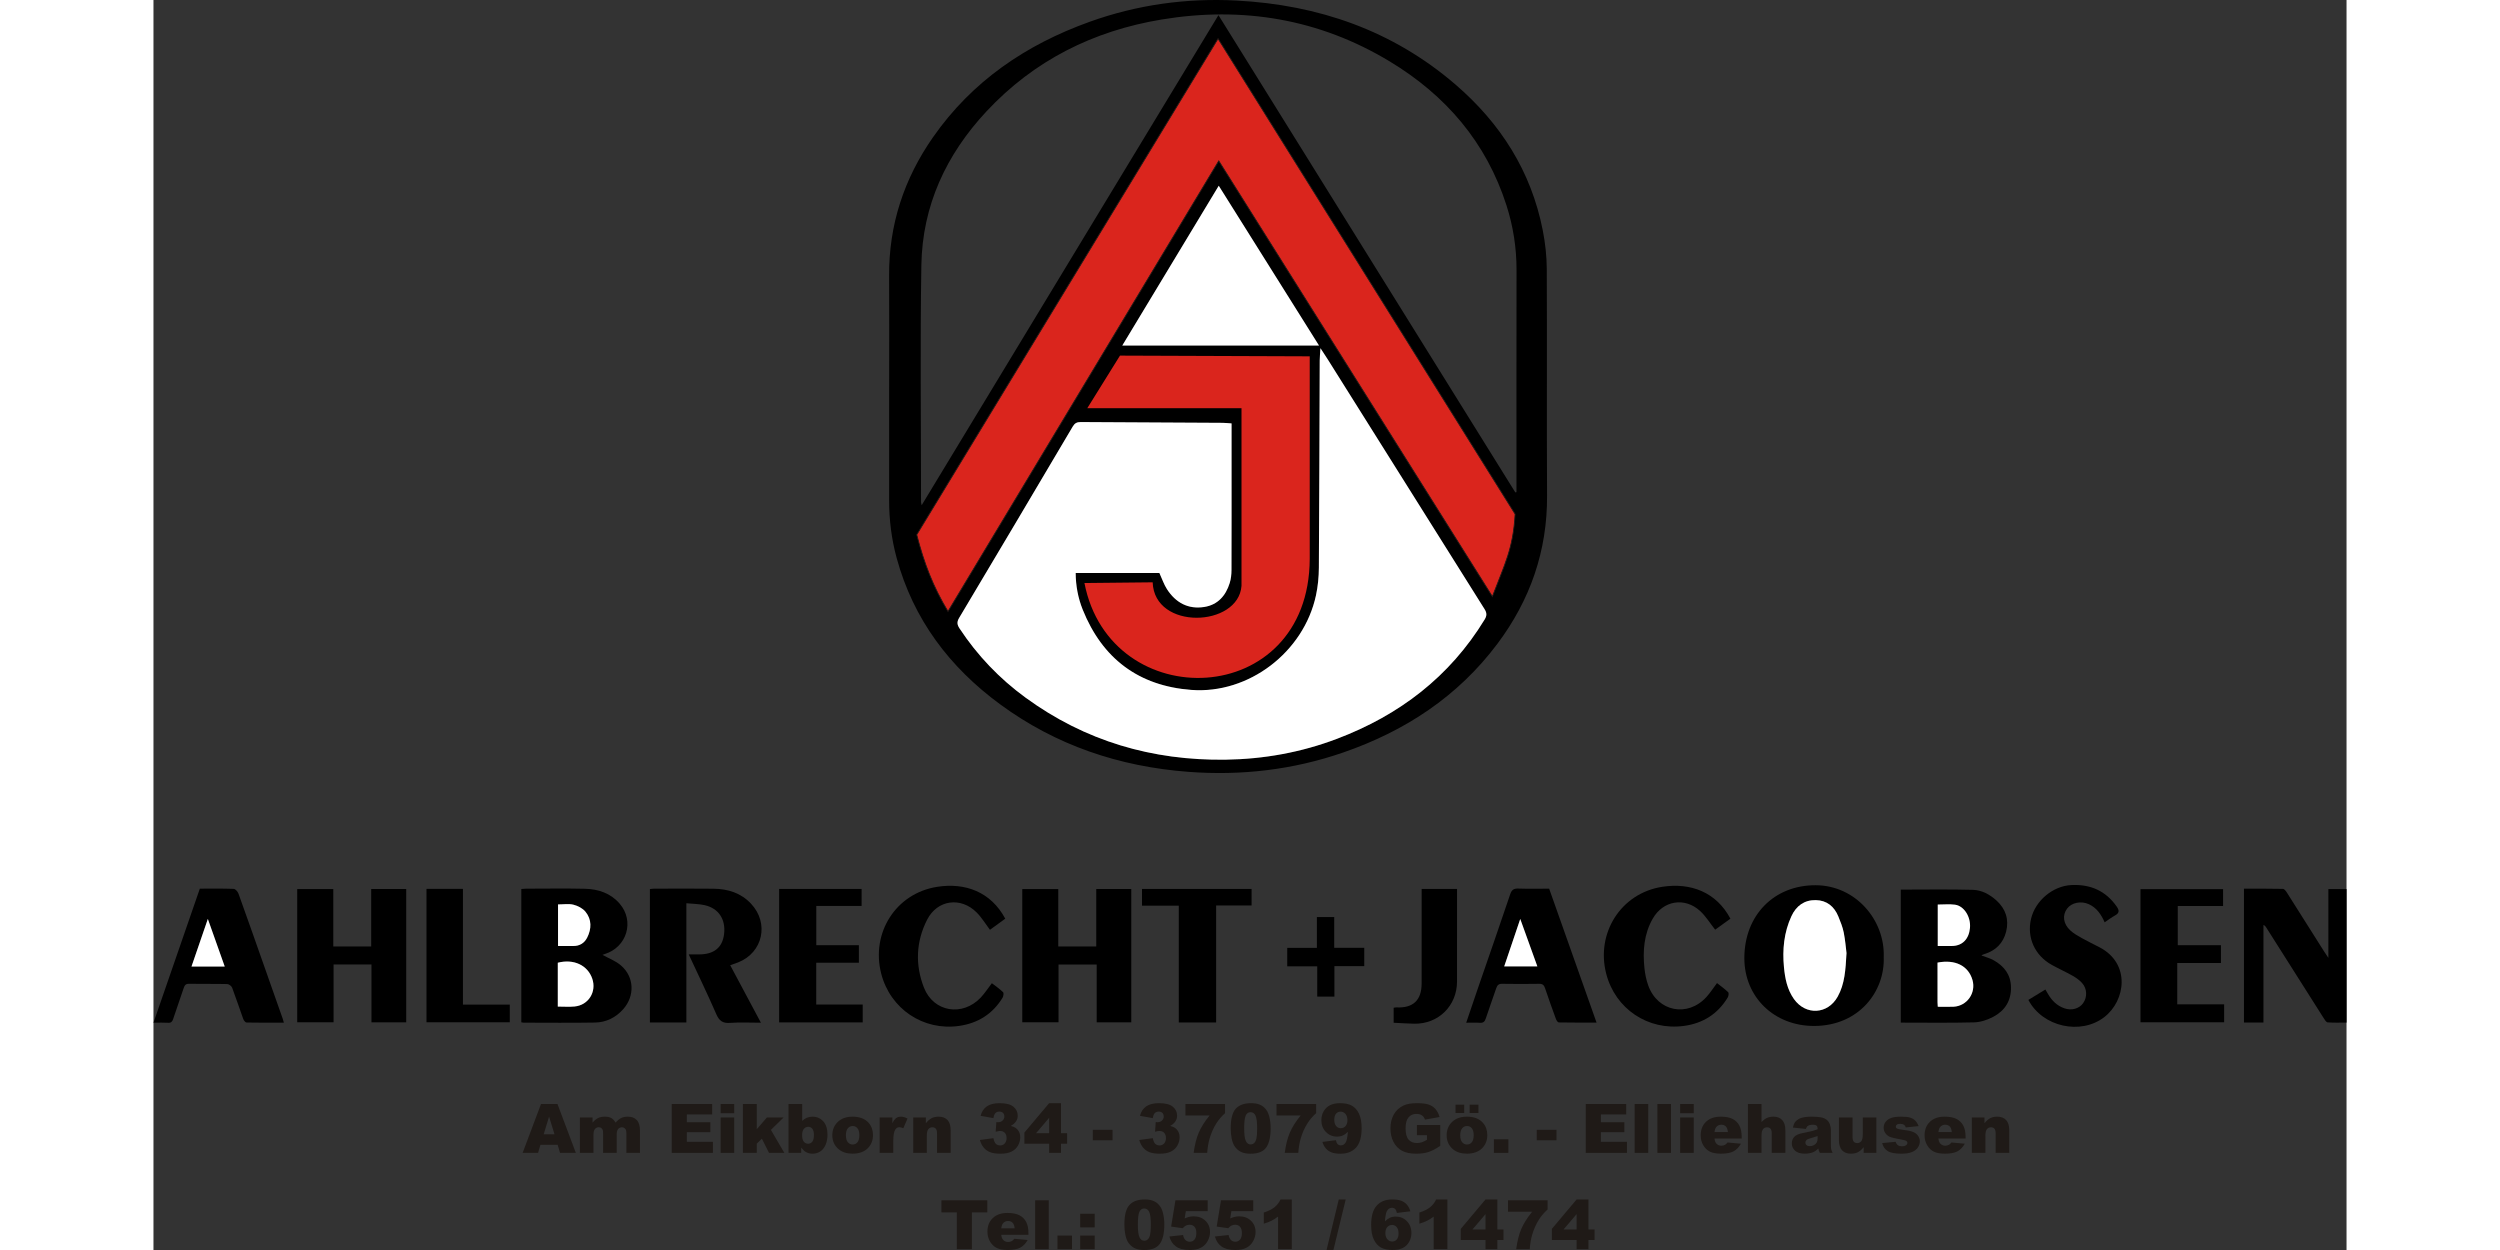 <?xml version="1.0" encoding="UTF-8"?>
<!DOCTYPE svg PUBLIC "-//W3C//DTD SVG 1.1//EN" "http://www.w3.org/Graphics/SVG/1.1/DTD/svg11.dtd">
<!-- Creator: CorelDRAW -->
<svg xmlns="http://www.w3.org/2000/svg" xml:space="preserve" width="290px" height="145px" style="shape-rendering:geometricPrecision; text-rendering:geometricPrecision; image-rendering:optimizeQuality; fill-rule:evenodd; clip-rule:evenodd"
viewBox="0 0 282.664 161.113"
 xmlns:xlink="http://www.w3.org/1999/xlink">
 <rect x="0" y="0" width="282.664" height="161.113" fill="#333333" stroke="none"/>
 <defs>
  <style type="text/css">
   <![CDATA[
    .str0 {stroke:#1F1A17;stroke-width:0.11}
    .fil2 {fill:#DA251D}
    .fil0 {fill:black}
    .fil1 {fill:white}
    .fil3 {fill:#1F1A17;fill-rule:nonzero}
   ]]>
  </style>
 </defs>
 <g id="Ebene_x0020_1">
  <path class="fil0" d="M94.823 49.829c-0,-4.763 0.022,-9.527 -0.006,-14.29 -0.038,-6.566 1.923,-12.5 5.658,-17.851 5.045,-7.23 11.983,-11.935 20.193,-14.881 6.121,-2.197 12.46,-3.077 18.935,-2.736 10.545,0.554 20.095,3.846 28.188,10.802 5.832,5.013 9.79,11.209 11.279,18.832 0.317,1.626 0.505,3.303 0.513,4.958 0.047,9.745 -0.016,19.489 0.037,29.234 0.039,7.104 -2.17,13.433 -6.392,19.069 -5.102,6.812 -11.909,11.266 -19.883,14.023 -6.477,2.239 -13.146,3.01 -19.972,2.492 -8.885,-0.675 -17.044,-3.408 -24.255,-8.708 -6.522,-4.793 -11.175,-10.949 -13.327,-18.847 -0.663,-2.434 -0.974,-4.918 -0.971,-7.443 0.006,-4.884 0.002,-9.769 0.002,-14.653zm80.704 13.635l0 0c0.051,-0.009 0.101,-0.018 0.151,-0.028 0,-0.258 0,-0.517 0,-0.775 0,-9.286 -0.011,-18.571 0.007,-27.857 0.005,-2.851 -0.428,-5.626 -1.294,-8.331 -2.605,-8.131 -7.829,-14.195 -15.04,-18.55 -9.088,-5.489 -18.965,-7.135 -29.393,-5.411 -8.817,1.458 -16.462,5.273 -22.597,11.849 -5.195,5.567 -8.262,12.154 -8.387,19.817 -0.166,10.178 -0.043,20.36 -0.042,30.54 0,0.081 0.031,0.162 0.08,0.401 12.79,-21.12 25.496,-42.102 38.253,-63.167 12.806,20.589 25.534,41.05 38.262,61.512zm-36.572 -8.892l0 0c-0.442,-0.029 -0.802,-0.071 -1.162,-0.073 -6.092,-0.034 -12.184,-0.058 -18.276,-0.102 -0.491,-0.003 -0.773,0.141 -1.032,0.58 -4.864,8.23 -9.741,16.453 -14.641,24.662 -0.314,0.527 -0.266,0.876 0.049,1.355 2.301,3.49 5.146,6.464 8.513,8.923 7.68,5.607 16.328,8.13 25.796,7.995 4.942,-0.07 9.736,-0.941 14.358,-2.695 8.018,-3.041 14.506,-7.981 19.017,-15.372 0.309,-0.506 0.285,-0.86 -0.023,-1.351 -6.726,-10.689 -13.434,-21.39 -20.147,-32.087 -0.288,-0.459 -0.588,-0.91 -0.994,-1.534 -0.041,0.664 -0.092,1.115 -0.094,1.566 -0.035,8.921 -0.051,17.843 -0.11,26.764 -0.008,1.174 -0.123,2.369 -0.369,3.515 -1.569,7.336 -8.678,12.768 -16.075,12.205 -6.791,-0.517 -11.459,-4.037 -13.996,-10.349 -0.611,-1.521 -0.899,-3.126 -0.905,-4.718 3.676,0 7.295,0 10.791,0 0.361,0.786 0.59,1.486 0.977,2.084 1.117,1.727 2.713,2.618 4.794,2.294 1.755,-0.274 2.787,-1.455 3.293,-3.096 0.16,-0.521 0.224,-1.09 0.226,-1.637 0.017,-4.739 0.01,-9.479 0.01,-14.219 0,-1.545 0,-3.09 0,-4.709zm-1.651 -30.631l0 0c-4.168,6.903 -8.286,13.724 -12.431,20.59 8.495,0 16.864,0 25.349,0 -4.326,-6.896 -8.595,-13.699 -12.918,-20.59z"/>
  <path class="fil0" d="M225.209 114.662c3.132,0 6.218,-0.055 9.301,0.029 1.14,0.031 2.18,0.597 3.043,1.383 1.192,1.086 1.625,2.447 1.238,4.001 -0.372,1.493 -1.353,2.466 -2.841,2.907 -0.091,0.027 -0.179,0.067 -0.266,0.105 -0.02,0.008 -0.032,0.034 -0.063,0.07 0.528,0.201 1.083,0.34 1.563,0.61 1.343,0.754 2.2,1.84 2.232,3.466 0.035,1.757 -0.787,3.031 -2.276,3.819 -0.746,0.395 -1.635,0.697 -2.468,0.72 -3.135,0.083 -6.274,0.033 -9.462,0.033 0,-5.748 0,-11.459 0,-17.142zm4.77 15.1l0 0c0.736,0 1.389,0.028 2.038,-0.005 1.732,-0.088 2.915,-1.773 2.436,-3.441 -0.526,-1.832 -2.218,-2.689 -4.506,-2.246 0,1.7 -0,3.41 0.001,5.121 0,0.164 0.017,0.328 0.031,0.571zm-0.002 -7.834l0 0c0.658,0 1.234,0.002 1.81,-0 1.339,-0.005 2.207,-0.866 2.343,-2.32 0.131,-1.407 -0.748,-2.843 -1.929,-3.001 -0.724,-0.096 -1.471,-0.018 -2.224,-0.018 0,1.8 0,3.526 0,5.339z"/>
  <path class="fil0" d="M57.876 123.075c0.773,0.432 1.699,0.772 2.396,1.376 1.714,1.485 1.782,3.93 0.271,5.626 -0.964,1.082 -2.197,1.695 -3.625,1.72 -3.067,0.054 -6.136,0.017 -9.204,0.015 -0.091,0 -0.182,-0.028 -0.303,-0.049 0,-5.719 0,-11.413 0,-17.181 0.197,-0.014 0.403,-0.04 0.609,-0.041 2.536,-0.003 5.074,-0.045 7.609,0.013 1.715,0.039 3.301,0.578 4.455,1.914 1.96,2.267 0.927,5.643 -1.943,6.503 -0.134,0.04 -0.262,0.102 -0.265,0.104zm-5.763 6.663l0 0c0.779,0 1.48,0.056 2.168,-0.011 1.787,-0.173 2.856,-1.894 2.272,-3.591 -0.599,-1.74 -2.405,-2.578 -4.441,-2.049 0,1.844 0,3.693 0,5.651zm0.031 -13.165l0 0c0,1.835 0,3.577 0,5.355 0.69,0 1.316,-0.009 1.942,0.003 0.837,0.015 1.461,-0.376 1.819,-1.088 0.57,-1.135 0.597,-2.322 -0.223,-3.329 -0.359,-0.44 -0.987,-0.763 -1.551,-0.906 -0.611,-0.154 -1.291,-0.035 -1.986,-0.035z"/>
  <path class="fil0" d="M68.687 131.782c-1.636,0 -3.151,0 -4.702,0 0,-5.732 0,-11.429 0,-17.189 0.163,-0.016 0.345,-0.051 0.527,-0.051 2.562,-0.003 5.125,-0.029 7.688,0.006 1.843,0.025 3.512,0.533 4.828,1.94 2.347,2.509 1.527,6.282 -1.66,7.551 -0.309,0.123 -0.627,0.225 -1.033,0.37 1.309,2.45 2.596,4.861 3.956,7.408 -1.404,0 -2.698,-0.071 -3.979,0.023 -0.944,0.07 -1.394,-0.262 -1.767,-1.12 -1.106,-2.54 -2.315,-5.037 -3.556,-7.707 0.512,0 0.929,0.001 1.345,0 1.916,-0.002 3.002,-0.886 3.212,-2.613 0.231,-1.897 -0.697,-3.328 -2.505,-3.733 -0.735,-0.165 -1.507,-0.163 -2.355,-0.246 0,5.211 0,10.254 0,15.361z"/>
  <path class="fil0" d="M28.099 131.764c0,-2.492 0,-4.949 0,-7.454 -1.638,0 -3.222,0 -4.885,0 0,2.446 0,4.921 0,7.451 -1.584,0 -3.091,0 -4.686,0 0,-5.695 0,-11.405 0,-17.169 1.503,0 3.034,0 4.65,0 0,2.44 0,4.89 0,7.4 1.661,0 3.239,0 4.884,0 0,-2.459 0,-4.91 0,-7.407 1.528,0 2.991,0 4.514,0 0,5.703 0,11.415 0,17.18 -1.447,0 -2.908,0 -4.477,0z"/>
  <path class="fil0" d="M111.981 131.76c0,-5.722 0,-11.42 0,-17.17 1.532,0 3.042,0 4.639,0 0,2.436 0,4.886 0,7.399 1.663,0 3.241,0 4.896,0 0,-2.453 0,-4.906 0,-7.404 1.537,0 2.999,0 4.514,0 0,5.714 0,11.427 0,17.185 -1.476,0 -2.937,0 -4.459,0 0,-2.478 0,-4.935 0,-7.451 -1.66,0 -3.26,0 -4.917,0 0,2.468 0,4.925 0,7.44 -1.582,0 -3.109,0 -4.673,0z"/>
  <path class="fil0" d="M223.013 123.352c0.169,4.41 -3.164,8.861 -8.941,8.884 -5.179,0.021 -9.022,-3.719 -9.023,-8.739 -0.001,-5.513 3.81,-9.423 9.204,-9.4 5.12,0.021 8.928,4.47 8.761,9.255zm-4.797 -0.508l0 0c-0.084,-0.659 -0.16,-1.673 -0.36,-2.662 -0.142,-0.702 -0.418,-1.383 -0.691,-2.05 -0.53,-1.3 -1.494,-2.093 -2.921,-2.116 -1.478,-0.024 -2.522,0.755 -3.129,2.071 -0.966,2.092 -1.178,4.312 -0.962,6.58 0.138,1.45 0.416,2.87 1.283,4.094 1.526,2.154 4.367,1.993 5.644,-0.305 0.913,-1.641 1.012,-3.446 1.136,-5.611z"/>
  <path class="fil0" d="M271.957 131.793c-0.919,0 -1.687,0 -2.514,0 0,-5.728 0,-11.441 0,-17.249 1.667,0 3.351,-0.016 5.033,0.024 0.182,0.004 0.395,0.312 0.528,0.521 1.594,2.505 3.175,5.018 4.76,7.529 0.139,0.22 0.287,0.434 0.559,0.844 0,-3.081 0,-5.955 0,-8.874 0.833,0 1.566,0 2.341,0 0,5.716 0,11.412 0,17.212 -0.819,0 -1.63,0.034 -2.435,-0.026 -0.183,-0.014 -0.373,-0.331 -0.507,-0.542 -2.474,-3.891 -4.939,-7.788 -7.406,-11.683 -0.075,-0.119 -0.15,-0.237 -0.359,-0.336 0,4.169 0,8.339 0,12.58z"/>
  <path class="fil0" d="M16.806 131.814c-1.644,0 -3.232,0.012 -4.818,-0.021 -0.147,-0.003 -0.352,-0.278 -0.421,-0.467 -0.485,-1.336 -0.923,-2.689 -1.426,-4.017 -0.081,-0.214 -0.412,-0.468 -0.633,-0.473 -1.643,-0.04 -3.287,-0.005 -4.93,-0.034 -0.448,-0.008 -0.573,0.22 -0.689,0.567 -0.444,1.325 -0.913,2.641 -1.352,3.968 -0.112,0.34 -0.259,0.515 -0.654,0.489 -0.575,-0.038 -1.155,-0.01 -1.882,-0.01 2.007,-5.804 3.985,-11.521 5.975,-17.278 1.473,0 2.922,-0.026 4.367,0.029 0.217,0.008 0.521,0.361 0.614,0.616 1.193,3.308 2.354,6.628 3.524,9.945 0.729,2.068 1.46,4.136 2.187,6.204 0.046,0.13 0.077,0.266 0.138,0.482zm-7.622 -7.241l0 0c-0.73,-2.058 -1.419,-3.999 -2.175,-6.131 -0.738,2.151 -1.411,4.108 -2.106,6.131 1.454,0 2.797,0 4.281,0z"/>
  <path class="fil0" d="M179.89 114.539c2.029,5.733 4.052,11.449 6.109,17.262 -1.672,0 -3.275,0.01 -4.876,-0.02 -0.125,-0.002 -0.296,-0.272 -0.361,-0.449 -0.48,-1.311 -0.954,-2.625 -1.396,-3.949 -0.133,-0.4 -0.304,-0.586 -0.757,-0.579 -1.595,0.026 -3.19,0.027 -4.784,-0.001 -0.456,-0.008 -0.628,0.191 -0.758,0.578 -0.438,1.301 -0.916,2.589 -1.344,3.894 -0.135,0.41 -0.327,0.585 -0.771,0.553 -0.546,-0.039 -1.097,-0.009 -1.753,-0.009 0.536,-1.577 1.032,-3.054 1.539,-4.528 1.38,-4.008 2.781,-8.009 4.131,-12.027 0.199,-0.592 0.468,-0.757 1.059,-0.737 1.302,0.045 2.607,0.014 3.962,0.014zm-5.794 10.024l0 0c1.444,0 2.806,0 4.274,0 -0.731,-2.028 -1.433,-3.978 -2.205,-6.119 -0.727,2.15 -1.388,4.103 -2.069,6.119z"/>
  <path class="fil0" d="M241.657 128.878c0.738,-0.45 1.435,-0.876 2.192,-1.338 0.12,0.203 0.226,0.379 0.329,0.559 0.497,0.865 1.167,1.536 2.13,1.867 0.928,0.319 1.898,0.045 2.406,-0.667 0.553,-0.776 0.526,-1.872 -0.146,-2.61 -0.333,-0.366 -0.762,-0.669 -1.196,-0.915 -0.88,-0.498 -1.806,-0.914 -2.691,-1.404 -2.207,-1.22 -3.244,-3.541 -2.681,-5.937 0.553,-2.352 2.814,-4.238 5.189,-4.356 2.454,-0.122 4.429,0.728 5.856,2.776 0.345,0.496 0.351,0.833 -0.223,1.145 -0.459,0.249 -0.877,0.576 -1.333,0.88 -0.45,-1.013 -1.018,-1.862 -2.025,-2.328 -1.003,-0.465 -2.238,-0.22 -2.821,0.569 -0.628,0.851 -0.505,1.944 0.407,2.793 0.433,0.403 0.971,0.706 1.493,0.999 0.756,0.426 1.543,0.796 2.311,1.2 3.994,2.103 3.34,6.857 0.593,8.983 -3.04,2.352 -7.965,1.276 -9.791,-2.217z"/>
  <path class="fil0" d="M266.478 121.827c0,0.839 0,1.532 0,2.297 -1.883,0 -3.732,0 -5.632,0 0,1.801 0,3.531 0,5.324 1.99,0 3.989,0 6.044,0 0,0.793 0,1.528 0,2.316 -3.568,0 -7.154,0 -10.782,0 0,-5.712 0,-11.409 0,-17.166 3.518,0 7.056,0 10.645,0 0,0.691 0,1.401 0,2.179 -1.932,0 -3.859,0 -5.842,0 0,1.694 0,3.323 0,5.05 1.827,0 3.671,0 5.567,0z"/>
  <path class="fil0" d="M80.643 131.78c0,-5.748 0,-11.459 0,-17.206 3.555,0 7.07,0 10.629,0 0,0.723 0,1.414 0,2.189 -1.936,0 -3.857,0 -5.842,0 0,1.708 0,3.335 0,5.062 1.802,0 3.622,0 5.49,0 0,0.789 0,1.479 0,2.265 -1.8,0 -3.619,0 -5.496,0 0,1.837 0,3.58 0,5.386 1.997,0 3.97,0 5.989,0 0,0.798 0,1.534 0,2.305 -3.601,0 -7.164,0 -10.768,0z"/>
  <path class="fil0" d="M203.25 118.412c-0.675,0.487 -1.356,0.978 -1.963,1.416 -0.661,-0.834 -1.201,-1.733 -1.943,-2.412 -1.985,-1.816 -4.758,-1.353 -6.097,0.979 -1.138,1.983 -1.307,4.165 -1.076,6.385 0.079,0.76 0.235,1.533 0.494,2.25 1.221,3.373 5.075,4.127 7.494,1.477 0.484,-0.531 0.875,-1.146 1.365,-1.797 0.458,0.364 0.983,0.735 1.441,1.178 0.106,0.102 0.054,0.491 -0.054,0.67 -1.279,2.121 -3.18,3.332 -5.615,3.668 -4.664,0.645 -8.878,-2.187 -10.05,-6.715 -1.355,-5.234 1.888,-10.389 7.221,-11.211 3.666,-0.565 6.972,0.686 8.785,4.11z"/>
  <path class="fil0" d="M109.788 118.408c-0.703,0.512 -1.365,0.993 -1.974,1.436 -0.583,-0.772 -1.066,-1.586 -1.714,-2.236 -2.039,-2.046 -5.063,-1.644 -6.378,0.923 -1.445,2.821 -1.563,5.833 -0.414,8.767 1.241,3.169 4.985,3.763 7.332,1.263 0.507,-0.541 0.914,-1.175 1.419,-1.835 0.458,0.354 0.992,0.716 1.448,1.159 0.111,0.108 0.045,0.53 -0.074,0.724 -1.279,2.085 -3.168,3.268 -5.571,3.618 -4.649,0.678 -8.916,-2.199 -10.072,-6.767 -1.321,-5.221 1.89,-10.314 7.205,-11.154 3.625,-0.573 6.931,0.639 8.792,4.102z"/>
  <path class="fil0" d="M136.968 131.784c-1.669,0 -3.206,0 -4.816,0 0,-5.02 0,-10.008 0,-15.049 -1.61,0 -3.148,0 -4.74,0 0,-0.737 0,-1.421 0,-2.157 4.689,0 9.385,0 14.124,0 0,0.696 0,1.382 0,2.127 -1.509,0 -2.998,0 -4.568,0 0,5.043 0,10.029 0,15.079z"/>
  <path class="fil0" d="M35.188 114.569c1.579,0 3.095,0 4.7,0 0,4.968 0,9.907 0,14.913 2.058,0 4.029,0 6.038,0 0,0.783 0,1.5 0,2.276 -3.553,0 -7.116,0 -10.737,0 0,-5.705 0,-11.418 0,-17.189z"/>
  <path class="fil0" d="M159.846 131.824c0,-0.688 0,-1.303 0,-1.935 0.158,-0.022 0.251,-0.049 0.342,-0.045 2.156,0.108 3.258,-0.908 3.265,-3.066 0.013,-3.793 0.004,-7.586 0.004,-11.378 0,-0.26 0,-0.52 0,-0.821 1.529,0 2.991,0 4.56,0 0,0.26 0,0.514 0,0.768 0,3.721 0.003,7.441 -0.001,11.162 -0.003,3.129 -2.402,5.496 -5.522,5.437 -0.885,-0.016 -1.77,-0.081 -2.648,-0.123z"/>
  <path class="fil0" d="M149.998 124.554c-1.354,0 -2.582,0 -3.867,0 0,-0.791 0,-1.55 0,-2.386 1.235,0 2.482,0 3.822,0 0,-1.358 0,-2.644 0,-3.971 0.78,0 1.466,0 2.235,0 0,1.308 0,2.599 0,3.964 1.323,0 2.567,0 3.87,0 0,0.807 0,1.543 0,2.365 -1.235,0 -2.5,0 -3.845,0 0,1.35 0,2.617 0,3.928 -0.766,0 -1.453,0 -2.215,0 0,-1.281 0,-2.548 0,-3.901z"/>
  <path class="fil1" d="M138.955 54.573c0,1.619 0,3.164 0,4.709 0,4.739 0.007,9.479 -0.01,14.219 -0.002,0.547 -0.066,1.117 -0.226,1.637 -0.506,1.641 -1.538,2.822 -3.293,3.096 -2.081,0.324 -3.677,-0.566 -4.794,-2.294 -0.387,-0.597 -0.615,-1.298 -0.977,-2.084 -3.497,0 -7.116,0 -10.791,0 0.006,1.592 0.294,3.196 0.905,4.718 2.537,6.313 7.205,9.833 13.996,10.349 7.397,0.563 14.506,-4.869 16.075,-12.205 0.245,-1.146 0.361,-2.341 0.369,-3.515 0.059,-8.921 0.075,-17.843 0.11,-26.764 0.002,-0.451 0.053,-0.901 0.094,-1.566 0.405,0.625 0.706,1.076 0.994,1.534 6.713,10.698 13.421,21.398 20.147,32.087 0.309,0.49 0.332,0.845 0.023,1.351 -4.511,7.391 -11,12.331 -19.017,15.372 -4.622,1.753 -9.415,2.625 -14.358,2.695 -9.467,0.134 -18.116,-2.389 -25.796,-7.995 -3.367,-2.459 -6.212,-5.433 -8.513,-8.923 -0.315,-0.479 -0.364,-0.828 -0.049,-1.355 4.9,-8.209 9.777,-16.432 14.641,-24.662 0.259,-0.439 0.541,-0.583 1.032,-0.58 6.092,0.044 12.184,0.068 18.276,0.102 0.36,0.002 0.72,0.044 1.162,0.073z"/>
  <path class="fil1" d="M137.304 23.942c4.323,6.891 8.592,13.694 12.918,20.59 -8.485,0 -16.853,0 -25.349,0 4.145,-6.866 8.263,-13.686 12.431,-20.59z"/>
  <path class="fil1" d="M229.979 129.761c-0.013,-0.243 -0.031,-0.407 -0.031,-0.571 -0.002,-1.711 -0.001,-3.422 -0.001,-5.121 2.287,-0.443 3.979,0.414 4.506,2.246 0.479,1.668 -0.704,3.353 -2.436,3.441 -0.649,0.033 -1.302,0.005 -2.038,0.005z"/>
  <path class="fil1" d="M229.976 121.928c0,-1.813 0,-3.539 0,-5.339 0.753,0 1.5,-0.079 2.224,0.018 1.181,0.158 2.06,1.593 1.929,3.001 -0.136,1.454 -1.004,2.315 -2.343,2.32 -0.576,0.002 -1.152,0 -1.81,0z"/>
  <path class="fil1" d="M52.113 129.738c0,-1.958 0,-3.807 0,-5.651 2.036,-0.529 3.842,0.31 4.441,2.049 0.584,1.697 -0.485,3.418 -2.272,3.591 -0.689,0.067 -1.389,0.011 -2.168,0.011z"/>
  <path class="fil1" d="M52.144 116.572c0.695,0 1.375,-0.119 1.986,0.035 0.565,0.142 1.193,0.466 1.551,0.906 0.82,1.007 0.793,2.195 0.223,3.329 -0.358,0.713 -0.981,1.104 -1.819,1.088 -0.626,-0.012 -1.252,-0.003 -1.942,-0.003 0,-1.778 0,-3.52 0,-5.355z"/>
  <path class="fil1" d="M218.217 122.844c-0.124,2.165 -0.223,3.97 -1.136,5.611 -1.277,2.298 -4.118,2.459 -5.644,0.305 -0.866,-1.224 -1.144,-2.644 -1.283,-4.094 -0.216,-2.268 -0.004,-4.487 0.962,-6.58 0.608,-1.316 1.652,-2.095 3.129,-2.071 1.427,0.023 2.391,0.816 2.921,2.116 0.272,0.667 0.549,1.349 0.691,2.05 0.199,0.989 0.276,2.003 0.36,2.662z"/>
  <path class="fil1" d="M9.183 124.574c-1.484,0 -2.827,0 -4.281,0 0.695,-2.022 1.367,-3.98 2.106,-6.131 0.756,2.131 1.445,4.073 2.175,6.131z"/>
  <path class="fil1" d="M174.096 124.563c0.682,-2.015 1.342,-3.969 2.069,-6.119 0.772,2.141 1.474,4.091 2.205,6.119 -1.469,0 -2.831,0 -4.274,0z"/>
  <path class="fil2 str0" d="M98.376 68.918c0.947,3.679 2.107,6.702 4.03,9.893l34.9 -58.074 35.266 56.151c1.603,-4.227 2.67,-6.106 2.931,-10.626l-38.289 -61.28 -38.838 63.937z"/>
  <path class="fil2" d="M124.573 45.835l24.457 0.092 0 26.106c-0.075,19.497 -25.697,20.286 -29.037,3.114l8.794 -0.092c0.214,6.229 11.053,5.801 11.45,0.458l0 -22.9 -19.877 0 4.213 -6.778z"/>
  <path class="fil3" d="M52.094 147.555l-2.218 0 -0.305 1.04 -1.989 0 2.368 -6.3 2.122 0 2.369 6.3 -2.037 0 -0.31 -1.04zm-0.408 -1.363l-0.697 -2.265 -0.692 2.265 1.389 0z"/>
  <path id="1" class="fil3" d="M54.96 144.031l1.633 0 0 0.666c0.236,-0.279 0.472,-0.475 0.712,-0.594 0.239,-0.117 0.528,-0.176 0.867,-0.176 0.364,0 0.651,0.065 0.863,0.194 0.213,0.129 0.386,0.321 0.521,0.576 0.274,-0.298 0.525,-0.502 0.752,-0.609 0.226,-0.107 0.505,-0.161 0.838,-0.161 0.49,0 0.873,0.145 1.147,0.437 0.276,0.29 0.412,0.745 0.412,1.364l0 2.866 -1.753 0 0 -2.599c0,-0.207 -0.04,-0.361 -0.12,-0.461 -0.117,-0.157 -0.264,-0.236 -0.439,-0.236 -0.205,0 -0.373,0.075 -0.499,0.223 -0.126,0.15 -0.188,0.389 -0.188,0.719l0 2.354 -1.754 0 0 -2.514c0,-0.201 -0.012,-0.336 -0.034,-0.408 -0.038,-0.114 -0.103,-0.207 -0.194,-0.277 -0.092,-0.07 -0.199,-0.106 -0.323,-0.106 -0.201,0 -0.365,0.076 -0.494,0.227 -0.129,0.153 -0.194,0.402 -0.194,0.748l0 2.329 -1.753 0 0 -4.563z"/>
  <polygon id="12" class="fil3" points="66.796,142.295 72.012,142.295 72.012,143.64 68.747,143.64 68.747,144.642 71.776,144.642 71.776,145.926 68.747,145.926 68.747,147.167 72.108,147.167 72.108,148.595 66.796,148.595 "/>
  <path id="123" class="fil3" d="M73.103 142.295l1.75 0 0 1.191 -1.75 0 0 -1.191zm0 1.737l1.75 0 0 4.563 -1.75 0 0 -4.563z"/>
  <polygon id="1234" class="fil3" points="75.97,142.295 77.758,142.295 77.758,145.544 79.065,144.031 81.218,144.031 79.58,145.63 81.312,148.595 79.339,148.595 78.415,146.764 77.758,147.408 77.758,148.595 75.97,148.595 "/>
  <path id="12345" class="fil3" d="M81.849 142.295l1.766 0 0 2.183c0.175,-0.183 0.374,-0.32 0.596,-0.412 0.221,-0.091 0.468,-0.138 0.738,-0.138 0.554,0 1.015,0.201 1.379,0.6 0.364,0.4 0.546,0.974 0.546,1.721 0,0.499 -0.084,0.939 -0.249,1.317 -0.166,0.38 -0.396,0.663 -0.69,0.851 -0.293,0.188 -0.619,0.282 -0.978,0.282 -0.306,0 -0.587,-0.066 -0.842,-0.197 -0.192,-0.104 -0.4,-0.298 -0.628,-0.581l0 0.675 -1.637 0 0 -6.3zm1.754 4.006c0,0.392 0.073,0.676 0.22,0.852 0.148,0.176 0.334,0.264 0.562,0.264 0.208,0 0.384,-0.087 0.527,-0.26 0.141,-0.173 0.213,-0.465 0.213,-0.874 0,-0.361 -0.07,-0.626 -0.208,-0.795 -0.139,-0.169 -0.308,-0.254 -0.506,-0.254 -0.238,0 -0.431,0.088 -0.582,0.264 -0.15,0.176 -0.224,0.443 -0.224,0.802z"/>
  <path id="123456" class="fil3" d="M87.496 146.326c0,-0.695 0.235,-1.27 0.704,-1.721 0.471,-0.452 1.105,-0.678 1.904,-0.678 0.914,0 1.605,0.266 2.071,0.795 0.375,0.427 0.563,0.954 0.563,1.578 0,0.701 -0.233,1.276 -0.698,1.725 -0.465,0.447 -1.109,0.672 -1.932,0.672 -0.733,0 -1.326,-0.186 -1.779,-0.559 -0.556,-0.461 -0.833,-1.065 -0.833,-1.813zm1.753 -0.004c0,0.408 0.082,0.708 0.248,0.902 0.164,0.195 0.371,0.293 0.62,0.293 0.252,0 0.459,-0.097 0.62,-0.289 0.163,-0.192 0.244,-0.499 0.244,-0.924 0,-0.395 -0.082,-0.69 -0.245,-0.883 -0.163,-0.192 -0.365,-0.289 -0.606,-0.289 -0.255,0 -0.466,0.098 -0.632,0.293 -0.166,0.197 -0.249,0.496 -0.249,0.896z"/>
  <path id="1234567" class="fil3" d="M93.598 144.031l1.637 0 0 0.747c0.158,-0.323 0.321,-0.546 0.488,-0.667 0.167,-0.122 0.374,-0.183 0.62,-0.183 0.258,0 0.54,0.081 0.846,0.241l-0.541 1.247c-0.205,-0.087 -0.37,-0.129 -0.49,-0.129 -0.229,0 -0.406,0.095 -0.532,0.283 -0.18,0.267 -0.271,0.766 -0.271,1.496l0 1.53 -1.757 0 0 -4.563z"/>
  <path id="12345678" class="fil3" d="M97.925 144.031l1.63 0 0 0.742c0.243,-0.304 0.49,-0.519 0.739,-0.65 0.249,-0.13 0.553,-0.197 0.911,-0.197 0.484,0 0.863,0.145 1.137,0.433 0.273,0.287 0.409,0.732 0.409,1.333l0 2.901 -1.757 0 0 -2.51c0,-0.286 -0.053,-0.488 -0.158,-0.607 -0.107,-0.12 -0.255,-0.179 -0.447,-0.179 -0.211,0 -0.384,0.081 -0.515,0.241 -0.132,0.16 -0.198,0.449 -0.198,0.864l0 2.191 -1.75 0 0 -4.563z"/>
  <path id="123456789" class="fil3" d="M108.261 144.116l-1.655 -0.296c0.138,-0.527 0.402,-0.932 0.794,-1.212 0.392,-0.28 0.945,-0.421 1.66,-0.421 0.823,0 1.417,0.153 1.784,0.459 0.367,0.307 0.55,0.692 0.55,1.156 0,0.273 -0.075,0.519 -0.223,0.739 -0.15,0.221 -0.374,0.415 -0.675,0.581 0.244,0.06 0.43,0.131 0.559,0.21 0.208,0.129 0.371,0.299 0.487,0.51 0.116,0.21 0.175,0.461 0.175,0.754 0,0.367 -0.097,0.717 -0.287,1.055 -0.192,0.336 -0.469,0.595 -0.83,0.777 -0.361,0.182 -0.835,0.273 -1.423,0.273 -0.572,0 -1.024,-0.068 -1.355,-0.201 -0.331,-0.135 -0.603,-0.333 -0.817,-0.591 -0.213,-0.26 -0.377,-0.585 -0.492,-0.978l1.749 -0.232c0.069,0.352 0.176,0.597 0.321,0.733 0.144,0.135 0.329,0.204 0.552,0.204 0.235,0 0.431,-0.087 0.587,-0.258 0.155,-0.172 0.235,-0.402 0.235,-0.688 0,-0.292 -0.076,-0.518 -0.226,-0.679 -0.151,-0.16 -0.355,-0.241 -0.613,-0.241 -0.136,0 -0.326,0.035 -0.566,0.103l0.089 -1.25c0.098,0.015 0.173,0.022 0.227,0.022 0.23,0 0.421,-0.073 0.575,-0.22 0.153,-0.145 0.229,-0.32 0.229,-0.519 0,-0.192 -0.057,-0.346 -0.172,-0.461 -0.114,-0.114 -0.271,-0.172 -0.472,-0.172 -0.207,0 -0.374,0.063 -0.503,0.186 -0.129,0.125 -0.216,0.343 -0.262,0.656z"/>
  <path id="12345678910" class="fil3" d="M115.442 147.417l-3.189 0 0 -1.439 3.189 -3.79 1.526 0 0 3.871 0.791 0 0 1.358 -0.791 0 0 1.178 -1.526 0 0 -1.178zm0 -1.358l0 -1.98 -1.685 1.98 1.685 0z"/>
  <polygon id="1234567891011" class="fil3" points="121.072,145.621 123.616,145.621 123.616,146.974 121.072,146.974 "/>
  <path id="123456789101112" class="fil3" d="M128.803 144.116l-1.655 -0.296c0.138,-0.527 0.402,-0.932 0.794,-1.212 0.392,-0.28 0.945,-0.421 1.66,-0.421 0.823,0 1.417,0.153 1.784,0.459 0.367,0.307 0.55,0.692 0.55,1.156 0,0.273 -0.075,0.519 -0.223,0.739 -0.15,0.221 -0.374,0.415 -0.675,0.581 0.244,0.06 0.43,0.131 0.559,0.21 0.208,0.129 0.371,0.299 0.487,0.51 0.116,0.21 0.175,0.461 0.175,0.754 0,0.367 -0.097,0.717 -0.287,1.055 -0.192,0.336 -0.469,0.595 -0.83,0.777 -0.361,0.182 -0.835,0.273 -1.423,0.273 -0.572,0 -1.024,-0.068 -1.355,-0.201 -0.331,-0.135 -0.603,-0.333 -0.817,-0.591 -0.213,-0.26 -0.377,-0.585 -0.492,-0.978l1.749 -0.232c0.069,0.352 0.176,0.597 0.321,0.733 0.144,0.135 0.329,0.204 0.552,0.204 0.235,0 0.431,-0.087 0.587,-0.258 0.155,-0.172 0.235,-0.402 0.235,-0.688 0,-0.292 -0.076,-0.518 -0.226,-0.679 -0.151,-0.16 -0.355,-0.241 -0.613,-0.241 -0.136,0 -0.326,0.035 -0.566,0.103l0.089 -1.25c0.098,0.015 0.173,0.022 0.227,0.022 0.23,0 0.421,-0.073 0.575,-0.22 0.153,-0.145 0.229,-0.32 0.229,-0.519 0,-0.192 -0.057,-0.346 -0.172,-0.461 -0.114,-0.114 -0.271,-0.172 -0.472,-0.172 -0.207,0 -0.374,0.063 -0.503,0.186 -0.129,0.125 -0.216,0.343 -0.262,0.656z"/>
  <path id="12345678910111213" class="fil3" d="M133.007 142.295l5.109 0 0 1.182c-0.444,0.4 -0.815,0.835 -1.113,1.301 -0.361,0.568 -0.645,1.2 -0.855,1.895 -0.166,0.543 -0.277,1.182 -0.334,1.922l-1.745 0c0.138,-1.028 0.353,-1.891 0.65,-2.588 0.295,-0.695 0.761,-1.44 1.401,-2.234l-3.111 0 0 -1.479z"/>
  <path id="1234567891011121314" class="fil3" d="M138.846 145.419c0,-1.197 0.216,-2.036 0.647,-2.514 0.431,-0.478 1.088,-0.717 1.97,-0.717 0.424,0 0.773,0.051 1.044,0.157 0.273,0.104 0.494,0.241 0.666,0.408 0.172,0.167 0.308,0.343 0.406,0.528 0.1,0.185 0.179,0.4 0.239,0.647 0.117,0.471 0.176,0.961 0.176,1.47 0,1.144 -0.194,1.98 -0.581,2.51 -0.386,0.531 -1.052,0.795 -1.998,0.795 -0.53,0 -0.958,-0.084 -1.285,-0.254 -0.327,-0.169 -0.594,-0.417 -0.804,-0.742 -0.151,-0.233 -0.27,-0.55 -0.353,-0.952 -0.085,-0.403 -0.128,-0.848 -0.128,-1.335zm1.737 0.004c0,0.802 0.07,1.35 0.213,1.643 0.141,0.295 0.348,0.441 0.616,0.441 0.178,0 0.332,-0.063 0.462,-0.188 0.13,-0.125 0.226,-0.321 0.287,-0.59 0.062,-0.27 0.092,-0.689 0.092,-1.26 0,-0.836 -0.07,-1.399 -0.213,-1.687 -0.141,-0.288 -0.353,-0.431 -0.638,-0.431 -0.289,0 -0.499,0.147 -0.626,0.44 -0.129,0.293 -0.194,0.838 -0.194,1.631z"/>
  <path id="123456789101112131415" class="fil3" d="M144.747 142.295l5.109 0 0 1.182c-0.444,0.4 -0.815,0.835 -1.113,1.301 -0.361,0.568 -0.645,1.2 -0.855,1.895 -0.166,0.543 -0.277,1.182 -0.334,1.922l-1.745 0c0.138,-1.028 0.353,-1.891 0.65,-2.588 0.295,-0.695 0.761,-1.44 1.401,-2.234l-3.111 0 0 -1.479z"/>
  <path id="12345678910111213141516" class="fil3" d="M150.664 147.181l1.74 -0.219c0.047,0.243 0.123,0.415 0.233,0.515 0.109,0.101 0.242,0.151 0.399,0.151 0.28,0 0.5,-0.142 0.657,-0.425 0.114,-0.21 0.201,-0.653 0.258,-1.329 -0.21,0.216 -0.424,0.373 -0.644,0.474 -0.222,0.1 -0.477,0.15 -0.766,0.15 -0.565,0 -1.04,-0.199 -1.429,-0.601 -0.389,-0.4 -0.582,-0.908 -0.582,-1.521 0,-0.418 0.098,-0.8 0.296,-1.143 0.198,-0.345 0.469,-0.604 0.817,-0.78 0.346,-0.176 0.782,-0.264 1.306,-0.264 0.631,0 1.137,0.109 1.518,0.324 0.38,0.216 0.685,0.56 0.912,1.031 0.227,0.471 0.342,1.094 0.342,1.867 0,1.137 -0.239,1.97 -0.717,2.5 -0.478,0.528 -1.141,0.792 -1.991,0.792 -0.5,0 -0.896,-0.057 -1.185,-0.173 -0.289,-0.117 -0.531,-0.286 -0.722,-0.51 -0.192,-0.223 -0.34,-0.502 -0.443,-0.837zm3.223 -2.811c0,-0.34 -0.085,-0.607 -0.258,-0.801 -0.172,-0.194 -0.38,-0.29 -0.626,-0.29 -0.233,0 -0.425,0.088 -0.578,0.263 -0.154,0.175 -0.23,0.437 -0.23,0.786 0,0.352 0.079,0.622 0.238,0.808 0.16,0.186 0.358,0.279 0.595,0.279 0.246,0 0.452,-0.089 0.615,-0.271 0.163,-0.18 0.245,-0.437 0.245,-0.773z"/>
  <path id="1234567891011121314151617" class="fil3" d="M162.844 146.312l0 -1.31 3.007 0 0 2.686c-0.575,0.392 -1.084,0.66 -1.527,0.801 -0.443,0.142 -0.968,0.213 -1.575,0.213 -0.748,0 -1.357,-0.128 -1.828,-0.383 -0.472,-0.254 -0.837,-0.634 -1.096,-1.138 -0.26,-0.505 -0.39,-1.083 -0.39,-1.735 0,-0.688 0.142,-1.286 0.425,-1.795 0.285,-0.508 0.7,-0.893 1.247,-1.157 0.427,-0.204 1.002,-0.305 1.724,-0.305 0.695,0 1.216,0.063 1.562,0.189 0.345,0.126 0.631,0.321 0.86,0.587 0.227,0.264 0.399,0.6 0.513,1.008l-1.878 0.334c-0.078,-0.238 -0.21,-0.419 -0.395,-0.546 -0.183,-0.126 -0.419,-0.189 -0.705,-0.189 -0.427,0 -0.767,0.148 -1.021,0.444 -0.254,0.298 -0.381,0.766 -0.381,1.408 0,0.682 0.129,1.169 0.386,1.461 0.255,0.292 0.613,0.439 1.072,0.439 0.217,0 0.425,-0.032 0.622,-0.095 0.198,-0.063 0.425,-0.17 0.679,-0.321l0 -0.594 -1.301 0z"/>
  <path id="123456789101112131415161718" class="fil3" d="M166.677 146.326c0,-0.695 0.235,-1.27 0.704,-1.721 0.471,-0.452 1.105,-0.678 1.904,-0.678 0.914,0 1.605,0.266 2.071,0.795 0.375,0.427 0.563,0.954 0.563,1.578 0,0.701 -0.233,1.276 -0.698,1.725 -0.465,0.447 -1.109,0.672 -1.932,0.672 -0.733,0 -1.326,-0.186 -1.779,-0.559 -0.556,-0.461 -0.833,-1.065 -0.833,-1.813zm1.753 -0.004c0,0.408 0.082,0.708 0.248,0.902 0.164,0.195 0.371,0.293 0.62,0.293 0.252,0 0.459,-0.097 0.62,-0.289 0.163,-0.192 0.244,-0.499 0.244,-0.924 0,-0.395 -0.082,-0.69 -0.245,-0.883 -0.163,-0.192 -0.365,-0.289 -0.606,-0.289 -0.255,0 -0.466,0.098 -0.632,0.293 -0.166,0.197 -0.249,0.496 -0.249,0.896zm-0.606 -3.94l1.118 0 0 1.074 -1.118 0 0 -1.074zm1.822 0l1.131 0 0 1.074 -1.131 0 0 -1.074z"/>
  <polygon id="12345678910111213141516171819" class="fil3" points="172.765,146.842 174.636,146.842 174.636,148.595 172.765,148.595 "/>
  <polygon id="1234567891011121314151617181920" class="fil3" points="178.292,145.621 180.836,145.621 180.836,146.974 178.292,146.974 "/>
  <polygon id="123456789101112131415161718192021" class="fil3" points="184.606,142.295 189.822,142.295 189.822,143.64 186.557,143.64 186.557,144.642 189.586,144.642 189.586,145.926 186.557,145.926 186.557,147.167 189.917,147.167 189.917,148.595 184.606,148.595 "/>
  <polygon id="12345678910111213141516171819202122" class="fil3" points="190.909,142.295 192.663,142.295 192.663,148.595 190.909,148.595 "/>
  <polygon id="1234567891011121314151617181920212223" class="fil3" points="193.84,142.295 195.594,142.295 195.594,148.595 193.84,148.595 "/>
  <path id="123456789101112131415161718192021222324" class="fil3" d="M196.775 142.295l1.75 0 0 1.191 -1.75 0 0 -1.191zm0 1.737l1.75 0 0 4.563 -1.75 0 0 -4.563z"/>
  <path id="12345678910111213141516171819202122232425" class="fil3" d="M204.707 146.746l-3.506 0c0.031,0.282 0.107,0.49 0.227,0.628 0.169,0.198 0.39,0.296 0.661,0.296 0.172,0 0.336,-0.043 0.49,-0.129 0.095,-0.054 0.197,-0.15 0.305,-0.287l1.724 0.158c-0.264,0.459 -0.581,0.788 -0.954,0.987 -0.373,0.198 -0.907,0.298 -1.603,0.298 -0.604,0 -1.08,-0.085 -1.427,-0.255 -0.346,-0.17 -0.634,-0.441 -0.861,-0.813 -0.227,-0.371 -0.342,-0.807 -0.342,-1.308 0,-0.713 0.229,-1.291 0.685,-1.731 0.458,-0.441 1.088,-0.663 1.894,-0.663 0.653,0 1.169,0.1 1.546,0.298 0.378,0.197 0.667,0.484 0.864,0.858 0.198,0.375 0.296,0.864 0.296,1.465l0 0.198zm-1.778 -0.837c-0.035,-0.339 -0.126,-0.581 -0.273,-0.726 -0.148,-0.147 -0.342,-0.22 -0.582,-0.22 -0.279,0 -0.5,0.111 -0.667,0.332 -0.106,0.138 -0.173,0.342 -0.201,0.615l1.724 0z"/>
  <path id="1234567891011121314151617181920212223242526" class="fil3" d="M205.511 142.295l1.75 0 0 2.321c0.238,-0.246 0.474,-0.422 0.708,-0.528 0.235,-0.107 0.513,-0.16 0.835,-0.16 0.475,0 0.849,0.145 1.123,0.434 0.273,0.29 0.409,0.733 0.409,1.332l0 2.901 -1.757 0 0 -2.51c0,-0.286 -0.053,-0.488 -0.158,-0.607 -0.107,-0.12 -0.255,-0.179 -0.447,-0.179 -0.211,0 -0.384,0.081 -0.515,0.241 -0.132,0.16 -0.198,0.449 -0.198,0.864l0 2.191 -1.75 0 0 -6.3z"/>
  <path id="123456789101112131415161718192021222324252627" class="fil3" d="M212.976 145.508l-1.671 -0.176c0.063,-0.292 0.154,-0.522 0.273,-0.69 0.119,-0.167 0.289,-0.312 0.513,-0.436 0.16,-0.089 0.381,-0.158 0.662,-0.207 0.28,-0.048 0.584,-0.073 0.911,-0.073 0.524,0 0.946,0.029 1.263,0.088 0.318,0.059 0.584,0.182 0.795,0.368 0.15,0.129 0.267,0.311 0.353,0.547 0.085,0.238 0.128,0.462 0.128,0.678l0 2.015c0,0.214 0.015,0.383 0.041,0.505 0.028,0.122 0.087,0.277 0.179,0.466l-1.641 0c-0.066,-0.117 -0.108,-0.207 -0.129,-0.268 -0.021,-0.062 -0.04,-0.158 -0.06,-0.29 -0.229,0.221 -0.458,0.378 -0.683,0.472 -0.309,0.126 -0.669,0.189 -1.078,0.189 -0.544,0 -0.958,-0.126 -1.241,-0.378 -0.282,-0.251 -0.422,-0.562 -0.422,-0.931 0,-0.348 0.101,-0.632 0.305,-0.855 0.204,-0.224 0.578,-0.39 1.125,-0.499 0.657,-0.132 1.083,-0.224 1.278,-0.277 0.194,-0.053 0.4,-0.123 0.618,-0.208 0,-0.216 -0.044,-0.365 -0.132,-0.452 -0.089,-0.085 -0.245,-0.129 -0.469,-0.129 -0.286,0 -0.5,0.047 -0.644,0.138 -0.111,0.072 -0.202,0.207 -0.271,0.403zm1.517 0.92c-0.241,0.086 -0.491,0.163 -0.751,0.229 -0.355,0.094 -0.581,0.188 -0.675,0.279 -0.098,0.095 -0.147,0.202 -0.147,0.323 0,0.138 0.048,0.249 0.144,0.337 0.097,0.087 0.238,0.131 0.424,0.131 0.195,0 0.376,-0.047 0.544,-0.141 0.167,-0.095 0.286,-0.211 0.356,-0.346 0.07,-0.136 0.104,-0.314 0.104,-0.531l0 -0.28z"/>
  <path id="12345678910111213141516171819202122232425262728" class="fil3" d="M222.062 148.595l-1.634 0 0 -0.739c-0.244,0.304 -0.488,0.521 -0.736,0.648 -0.248,0.129 -0.553,0.194 -0.914,0.194 -0.481,0 -0.858,-0.144 -1.132,-0.431 -0.273,-0.287 -0.409,-0.732 -0.409,-1.33l0 -2.904 1.757 0 0 2.51c0,0.286 0.053,0.49 0.158,0.61 0.107,0.12 0.255,0.18 0.447,0.18 0.21,0 0.38,-0.081 0.514,-0.241 0.133,-0.161 0.199,-0.449 0.199,-0.864l0 -2.196 1.75 0 0 4.563z"/>
  <path id="1234567891011121314151617181920212223242526272829" class="fil3" d="M222.813 147.332l1.737 -0.164c0.072,0.207 0.172,0.355 0.301,0.443 0.129,0.09 0.301,0.134 0.516,0.134 0.235,0 0.417,-0.05 0.546,-0.151 0.1,-0.073 0.15,-0.167 0.15,-0.279 0,-0.126 -0.066,-0.223 -0.197,-0.292 -0.095,-0.048 -0.346,-0.109 -0.752,-0.18 -0.607,-0.107 -1.03,-0.204 -1.266,-0.295 -0.236,-0.091 -0.436,-0.243 -0.597,-0.458 -0.163,-0.214 -0.244,-0.459 -0.244,-0.735 0,-0.301 0.088,-0.56 0.263,-0.778 0.175,-0.219 0.415,-0.381 0.722,-0.488 0.307,-0.107 0.717,-0.161 1.234,-0.161 0.544,0 0.946,0.043 1.206,0.125 0.26,0.084 0.475,0.213 0.648,0.387 0.173,0.174 0.317,0.411 0.433,0.708l-1.659 0.164c-0.044,-0.147 -0.114,-0.254 -0.216,-0.323 -0.138,-0.092 -0.304,-0.138 -0.499,-0.138 -0.197,0 -0.342,0.035 -0.431,0.106 -0.091,0.07 -0.135,0.156 -0.135,0.255 0,0.113 0.057,0.197 0.172,0.254 0.114,0.057 0.364,0.109 0.748,0.155 0.581,0.066 1.014,0.157 1.297,0.274 0.285,0.117 0.502,0.285 0.651,0.503 0.151,0.217 0.226,0.456 0.226,0.717 0,0.264 -0.079,0.521 -0.239,0.77 -0.158,0.249 -0.409,0.447 -0.751,0.594 -0.343,0.148 -0.81,0.222 -1.399,0.222 -0.833,0 -1.427,-0.119 -1.781,-0.356 -0.353,-0.238 -0.581,-0.576 -0.682,-1.014z"/>
  <path id="123456789101112131415161718192021222324252627282930" class="fil3" d="M233.565 146.746l-3.506 0c0.031,0.282 0.107,0.49 0.227,0.628 0.169,0.198 0.39,0.296 0.661,0.296 0.172,0 0.336,-0.043 0.49,-0.129 0.095,-0.054 0.197,-0.15 0.305,-0.287l1.724 0.158c-0.264,0.459 -0.581,0.788 -0.954,0.987 -0.373,0.198 -0.907,0.298 -1.603,0.298 -0.604,0 -1.08,-0.085 -1.427,-0.255 -0.346,-0.17 -0.634,-0.441 -0.861,-0.813 -0.227,-0.371 -0.342,-0.807 -0.342,-1.308 0,-0.713 0.229,-1.291 0.685,-1.731 0.458,-0.441 1.088,-0.663 1.894,-0.663 0.653,0 1.169,0.1 1.546,0.298 0.378,0.197 0.667,0.484 0.864,0.858 0.198,0.375 0.296,0.864 0.296,1.465l0 0.198zm-1.778 -0.837c-0.035,-0.339 -0.126,-0.581 -0.273,-0.726 -0.148,-0.147 -0.342,-0.22 -0.582,-0.22 -0.279,0 -0.5,0.111 -0.667,0.332 -0.106,0.138 -0.173,0.342 -0.201,0.615l1.724 0z"/>
  <path id="12345678910111213141516171819202122232425262728293031" class="fil3" d="M234.368 144.031l1.63 0 0 0.742c0.243,-0.304 0.49,-0.519 0.739,-0.65 0.249,-0.13 0.553,-0.197 0.911,-0.197 0.484,0 0.863,0.145 1.137,0.433 0.273,0.287 0.409,0.732 0.409,1.333l0 2.901 -1.757 0 0 -2.51c0,-0.286 -0.053,-0.488 -0.158,-0.607 -0.107,-0.12 -0.255,-0.179 -0.447,-0.179 -0.211,0 -0.384,0.081 -0.515,0.241 -0.132,0.16 -0.198,0.449 -0.198,0.864l0 2.191 -1.75 0 0 -4.563z"/>
  <polygon id="1234567891011121314151617181920212223242526272829303132" class="fil3" points="101.557,154.706 107.474,154.706 107.474,156.262 105.488,156.262 105.488,161.006 103.542,161.006 103.542,156.262 101.557,156.262 "/>
  <path id="123456789101112131415161718192021222324252627282930313233" class="fil3" d="M112.777 159.157l-3.506 0c0.031,0.282 0.107,0.49 0.227,0.628 0.169,0.198 0.39,0.296 0.661,0.296 0.172,0 0.336,-0.043 0.49,-0.129 0.095,-0.054 0.197,-0.15 0.305,-0.287l1.724 0.158c-0.264,0.459 -0.581,0.788 -0.954,0.987 -0.373,0.198 -0.907,0.298 -1.603,0.298 -0.604,0 -1.08,-0.085 -1.427,-0.255 -0.346,-0.17 -0.634,-0.441 -0.861,-0.813 -0.227,-0.371 -0.342,-0.807 -0.342,-1.308 0,-0.713 0.229,-1.291 0.685,-1.731 0.458,-0.441 1.088,-0.663 1.894,-0.663 0.653,0 1.169,0.1 1.546,0.298 0.378,0.197 0.667,0.484 0.864,0.858 0.198,0.375 0.296,0.864 0.296,1.465l0 0.198zm-1.778 -0.837c-0.035,-0.339 -0.126,-0.581 -0.273,-0.726 -0.148,-0.147 -0.342,-0.22 -0.582,-0.22 -0.279,0 -0.5,0.111 -0.667,0.332 -0.106,0.138 -0.173,0.342 -0.201,0.615l1.724 0z"/>
  <polygon id="12345678910111213141516171819202122232425262728293031323334" class="fil3" points="113.641,154.706 115.395,154.706 115.395,161.006 113.641,161.006 "/>
  <polygon id="1234567891011121314151617181920212223242526272829303132333435" class="fil3" points="116.516,159.253 118.386,159.253 118.386,161.006 116.516,161.006 "/>
  <path id="123456789101112131415161718192021222324252627282930313233343536" class="fil3" d="M119.447 156.442l1.87 0 0 1.753 -1.87 0 0 -1.753zm0 2.81l1.87 0 0 1.753 -1.87 0 0 -1.753z"/>
  <path id="12345678910111213141516171819202122232425262728293031323334353637" class="fil3" d="M125.141 157.83c0,-1.197 0.216,-2.036 0.647,-2.514 0.431,-0.478 1.088,-0.717 1.97,-0.717 0.424,0 0.773,0.051 1.044,0.157 0.273,0.104 0.494,0.241 0.666,0.408 0.172,0.167 0.308,0.343 0.406,0.528 0.1,0.185 0.179,0.4 0.239,0.647 0.117,0.471 0.176,0.961 0.176,1.47 0,1.144 -0.194,1.98 -0.581,2.51 -0.386,0.531 -1.052,0.795 -1.998,0.795 -0.53,0 -0.958,-0.084 -1.285,-0.254 -0.327,-0.169 -0.594,-0.417 -0.804,-0.742 -0.151,-0.233 -0.27,-0.55 -0.353,-0.952 -0.085,-0.403 -0.128,-0.848 -0.128,-1.335zm1.737 0.004c0,0.802 0.07,1.35 0.213,1.643 0.141,0.295 0.348,0.441 0.616,0.441 0.178,0 0.332,-0.063 0.462,-0.188 0.13,-0.125 0.226,-0.321 0.287,-0.59 0.062,-0.27 0.092,-0.689 0.092,-1.26 0,-0.836 -0.07,-1.399 -0.213,-1.687 -0.141,-0.288 -0.353,-0.431 -0.638,-0.431 -0.289,0 -0.499,0.147 -0.626,0.44 -0.129,0.293 -0.194,0.838 -0.194,1.631z"/>
  <path id="1234567891011121314151617181920212223242526272829303132333435363738" class="fil3" d="M131.721 154.706l4.156 0 0 1.396 -2.815 0 -0.151 0.946c0.195,-0.092 0.387,-0.161 0.578,-0.207 0.191,-0.045 0.378,-0.069 0.565,-0.069 0.631,0 1.143,0.191 1.534,0.572 0.393,0.381 0.59,0.861 0.59,1.439 0,0.408 -0.101,0.798 -0.304,1.174 -0.202,0.375 -0.488,0.661 -0.86,0.859 -0.371,0.198 -0.846,0.296 -1.424,0.296 -0.415,0 -0.771,-0.04 -1.068,-0.117 -0.296,-0.079 -0.549,-0.197 -0.757,-0.354 -0.207,-0.155 -0.376,-0.333 -0.505,-0.529 -0.129,-0.198 -0.236,-0.444 -0.323,-0.739l1.771 -0.194c0.044,0.283 0.144,0.499 0.301,0.647 0.158,0.147 0.346,0.221 0.563,0.221 0.243,0 0.444,-0.092 0.604,-0.277 0.158,-0.185 0.238,-0.461 0.238,-0.827 0,-0.376 -0.079,-0.651 -0.241,-0.826 -0.16,-0.175 -0.374,-0.261 -0.639,-0.261 -0.169,0 -0.333,0.041 -0.49,0.123 -0.117,0.062 -0.246,0.17 -0.387,0.327l-1.49 -0.214 0.554 -3.387z"/>
  <path id="123456789101112131415161718192021222324252627282930313233343536373839" class="fil3" d="M137.592 154.706l4.156 0 0 1.396 -2.815 0 -0.151 0.946c0.195,-0.092 0.387,-0.161 0.578,-0.207 0.191,-0.045 0.378,-0.069 0.565,-0.069 0.631,0 1.143,0.191 1.534,0.572 0.393,0.381 0.59,0.861 0.59,1.439 0,0.408 -0.101,0.798 -0.304,1.174 -0.202,0.375 -0.488,0.661 -0.86,0.859 -0.371,0.198 -0.846,0.296 -1.424,0.296 -0.415,0 -0.771,-0.04 -1.068,-0.117 -0.296,-0.079 -0.549,-0.197 -0.757,-0.354 -0.207,-0.155 -0.376,-0.333 -0.505,-0.529 -0.129,-0.198 -0.236,-0.444 -0.323,-0.739l1.771 -0.194c0.044,0.283 0.144,0.499 0.301,0.647 0.158,0.147 0.346,0.221 0.563,0.221 0.243,0 0.444,-0.092 0.604,-0.277 0.158,-0.185 0.238,-0.461 0.238,-0.827 0,-0.376 -0.079,-0.651 -0.241,-0.826 -0.16,-0.175 -0.374,-0.261 -0.639,-0.261 -0.169,0 -0.333,0.041 -0.49,0.123 -0.117,0.062 -0.246,0.17 -0.387,0.327l-1.49 -0.214 0.554 -3.387z"/>
  <path id="12345678910111213141516171819202122232425262728293031323334353637383940" class="fil3" d="M146.718 154.598l0 6.407 -1.77 0 0 -4.198c-0.286,0.217 -0.563,0.393 -0.832,0.528 -0.267,0.135 -0.603,0.264 -1.008,0.387l0 -1.436c0.597,-0.192 1.059,-0.422 1.389,-0.691 0.329,-0.27 0.587,-0.603 0.773,-0.998l1.448 0z"/>
  <polygon id="1234567891011121314151617181920212223242526272829303132333435363738394041" class="fil3" points="152.774,154.598 153.668,154.598 152.086,161.108 151.201,161.108 "/>
  <path id="123456789101112131415161718192021222324252627282930313233343536373839404142" class="fil3" d="M162.005 156.124l-1.74 0.214c-0.047,-0.243 -0.123,-0.415 -0.23,-0.515 -0.107,-0.101 -0.241,-0.151 -0.397,-0.151 -0.283,0 -0.505,0.144 -0.662,0.43 -0.114,0.207 -0.199,0.648 -0.254,1.325 0.208,-0.213 0.424,-0.37 0.644,-0.471 0.222,-0.103 0.477,-0.153 0.766,-0.153 0.562,0 1.036,0.199 1.424,0.601 0.389,0.4 0.582,0.91 0.582,1.526 0,0.415 -0.098,0.795 -0.295,1.138 -0.195,0.345 -0.468,0.604 -0.815,0.78 -0.349,0.176 -0.785,0.264 -1.308,0.264 -0.631,0 -1.137,-0.107 -1.518,-0.321 -0.38,-0.216 -0.685,-0.559 -0.912,-1.03 -0.227,-0.471 -0.342,-1.096 -0.342,-1.872 0,-1.137 0.239,-1.97 0.717,-2.5 0.478,-0.528 1.143,-0.792 1.99,-0.792 0.5,0 0.896,0.057 1.188,0.173 0.29,0.117 0.532,0.286 0.723,0.51 0.192,0.223 0.339,0.503 0.439,0.842zm-3.223 2.806c0,0.34 0.086,0.609 0.258,0.801 0.172,0.194 0.381,0.29 0.631,0.29 0.23,0 0.421,-0.086 0.576,-0.263 0.154,-0.174 0.232,-0.434 0.232,-0.782 0,-0.355 -0.081,-0.626 -0.241,-0.813 -0.16,-0.185 -0.359,-0.279 -0.597,-0.279 -0.243,0 -0.447,0.091 -0.613,0.271 -0.164,0.18 -0.246,0.437 -0.246,0.773z"/>
  <path id="12345678910111213141516171819202122232425262728293031323334353637383940414243" class="fil3" d="M166.775 154.598l0 6.407 -1.77 0 0 -4.198c-0.286,0.217 -0.563,0.393 -0.832,0.528 -0.267,0.135 -0.603,0.264 -1.008,0.387l0 -1.436c0.597,-0.192 1.059,-0.422 1.389,-0.691 0.329,-0.27 0.587,-0.603 0.773,-0.998l1.448 0z"/>
  <path id="1234567891011121314151617181920212223242526272829303132333435363738394041424344" class="fil3" d="M171.687 159.828l-3.189 0 0 -1.439 3.189 -3.79 1.526 0 0 3.871 0.791 0 0 1.358 -0.791 0 0 1.178 -1.526 0 0 -1.178zm0 -1.358l0 -1.98 -1.685 1.98 1.685 0z"/>
  <path id="123456789101112131415161718192021222324252627282930313233343536373839404142434445" class="fil3" d="M174.58 154.706l5.109 0 0 1.182c-0.444,0.4 -0.815,0.835 -1.113,1.301 -0.361,0.568 -0.645,1.2 -0.855,1.895 -0.166,0.543 -0.277,1.182 -0.334,1.922l-1.745 0c0.138,-1.028 0.353,-1.891 0.65,-2.588 0.295,-0.695 0.761,-1.44 1.401,-2.234l-3.111 0 0 -1.479z"/>
  <path id="12345678910111213141516171819202122232425262728293031323334353637383940414243444546" class="fil3" d="M183.428 159.828l-3.189 0 0 -1.439 3.189 -3.79 1.526 0 0 3.871 0.791 0 0 1.358 -0.791 0 0 1.178 -1.526 0 0 -1.178zm0 -1.358l0 -1.98 -1.685 1.98 1.685 0z"/>
 </g>
</svg>
